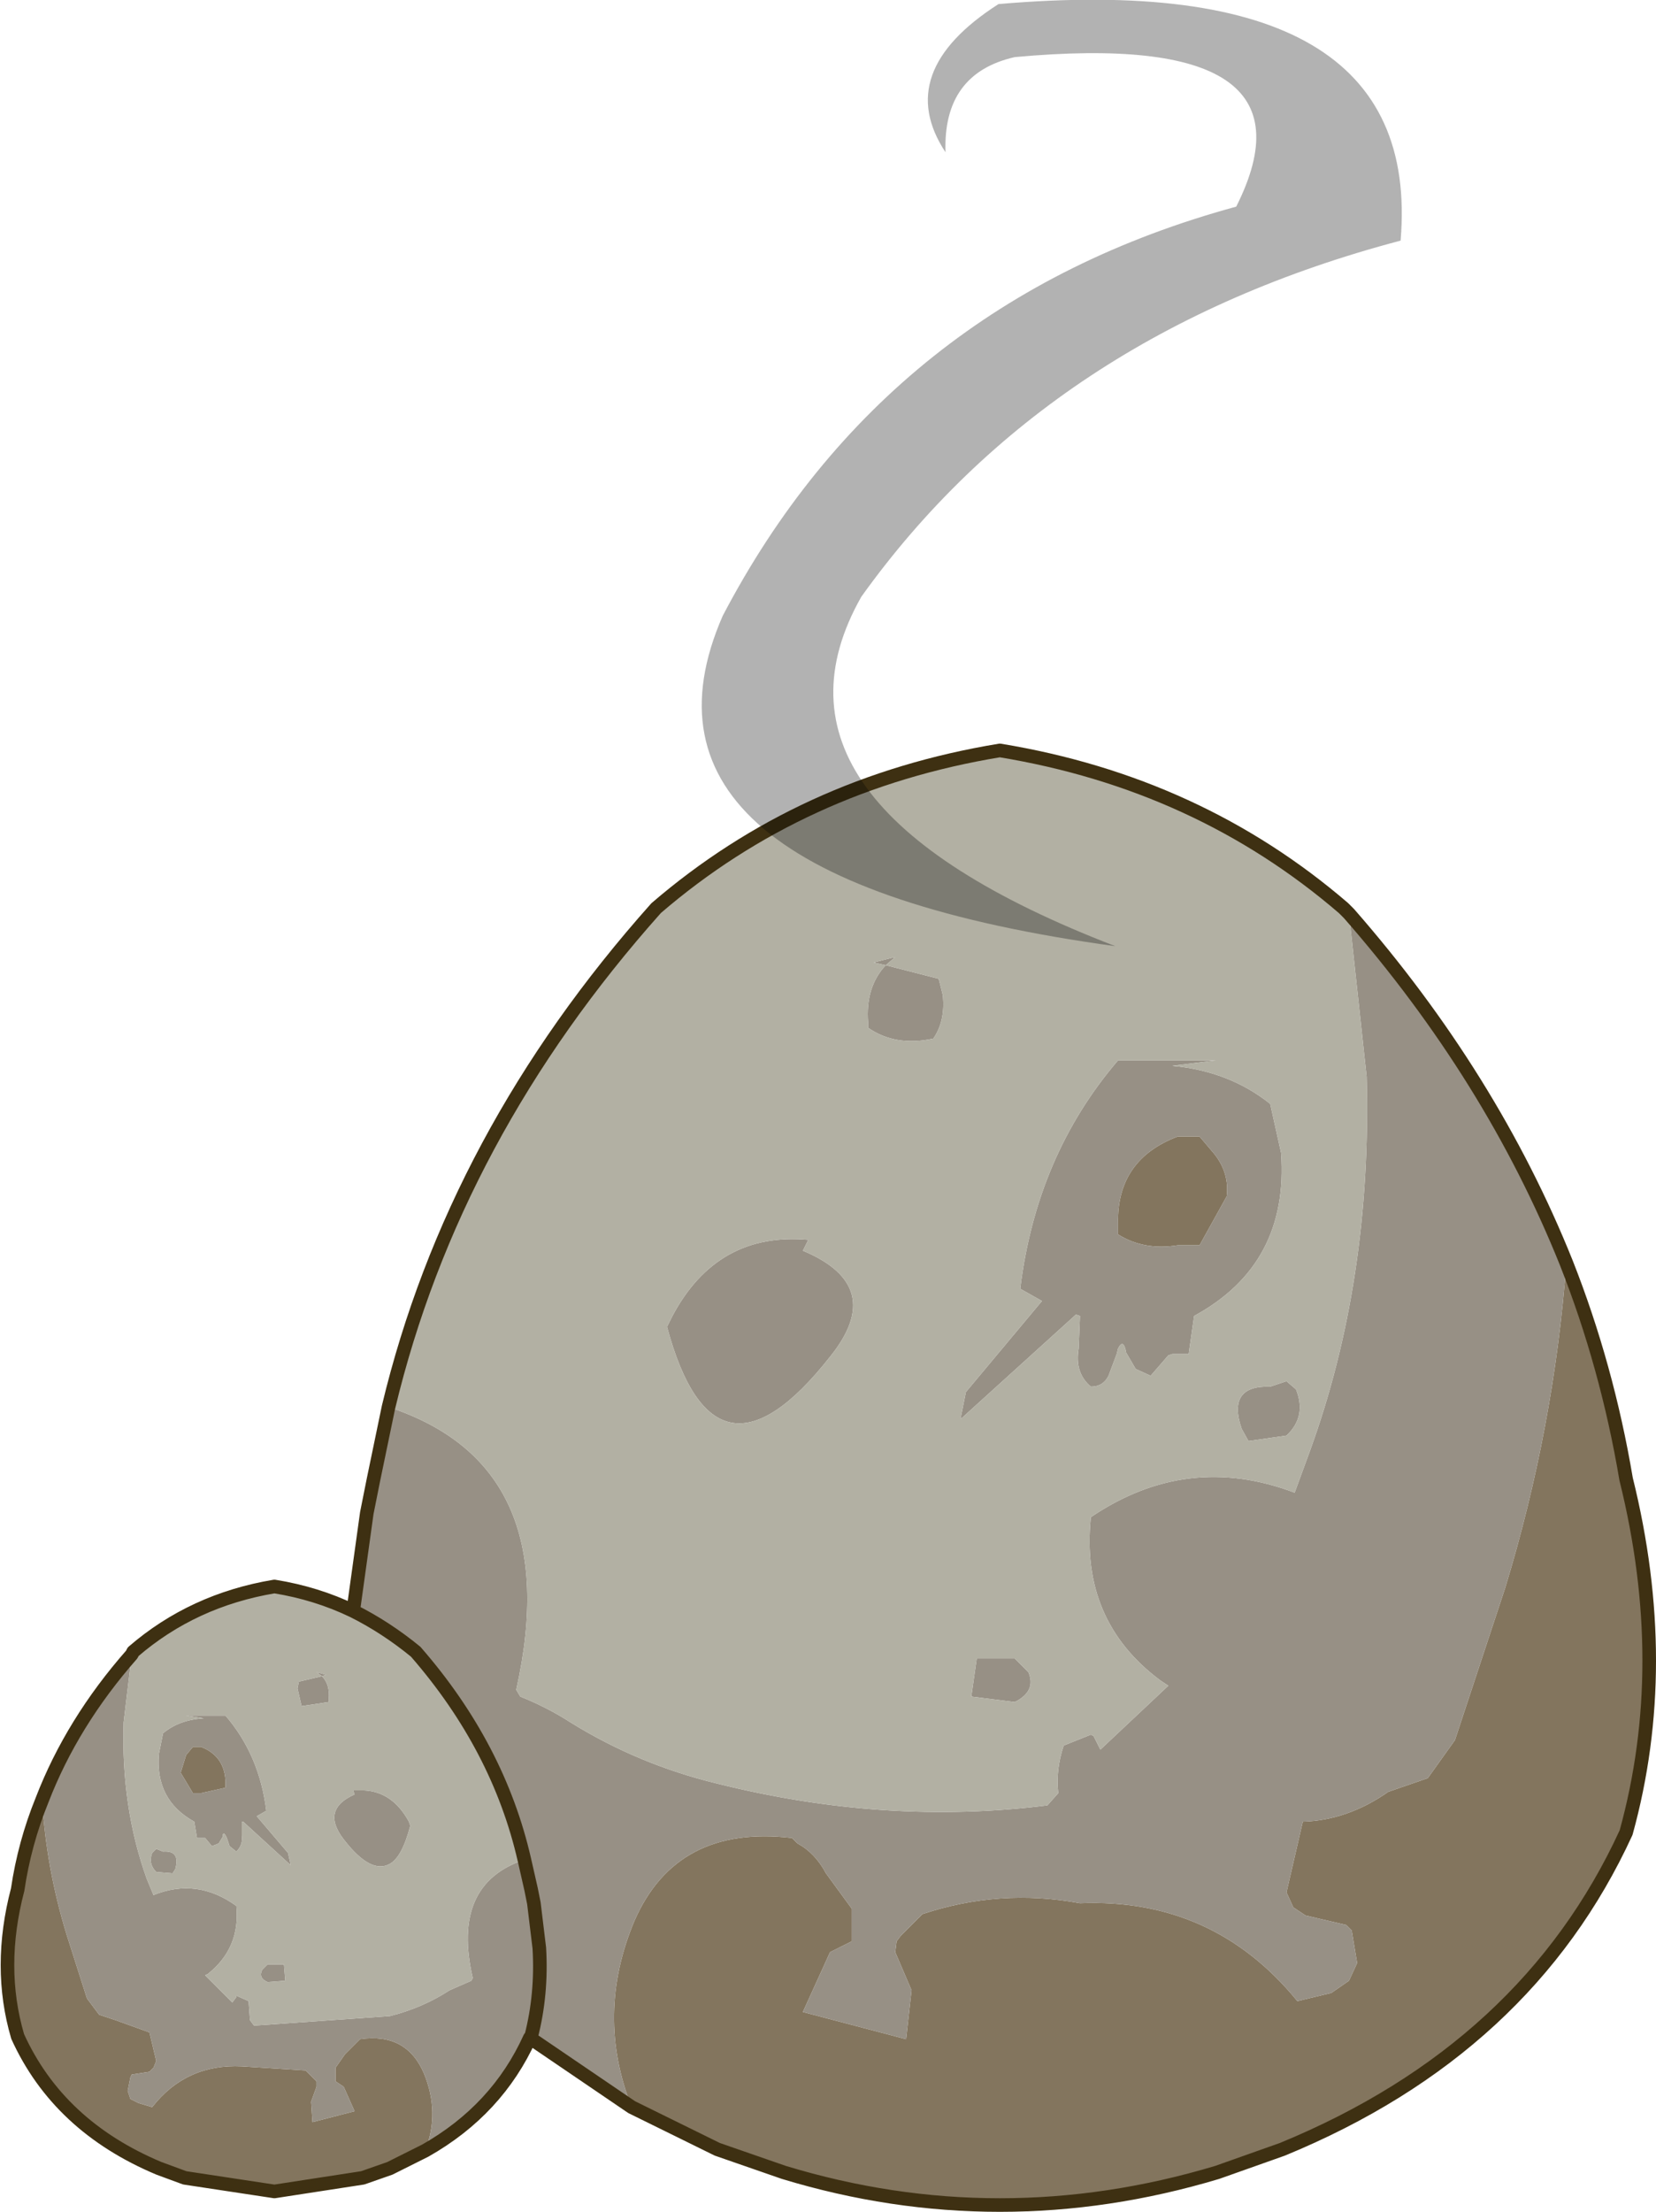 <?xml version="1.0"?>
<svg xmlns="http://www.w3.org/2000/svg" xmlns:xlink="http://www.w3.org/1999/xlink" width="60.95px" height="81.35px"><g transform="matrix(1, 0, 0, 1, -367.5, -214.55)"><use xlink:href="#object-0" width="60.95" height="54" transform="matrix(1, 0, 0, 1, 367.5, 241.9)"/><use xlink:href="#object-1" width="25.75" height="34.8" transform="matrix(1, 0, 0, 1, 393.35, 214.55)"/></g><defs><g transform="matrix(1, 0, 0, 1, 30.45, 27)" id="object-0"><path fill-rule="evenodd" fill="#83755e" stroke="none" d="M27.2 -7.9Q28.7 -4.1 29.4 0.05Q31.1 6.9 29.4 13.05Q25.75 21 16.75 24.7L14.35 25.55Q10.35 26.75 6.35 26.75Q2.35 26.75 -1.6 25.55L-4.05 24.7L-7.2 23.15Q-8.55 19.75 -7.1 16.3Q-5.55 12.75 -1.3 13.25L-1.1 13.45Q-0.45 13.8 -0.05 14.55L0.9 15.85L0.9 17.05L0.1 17.45L-0.9 19.65L2.9 20.65L3.1 18.85L2.5 17.45L2.55 17.05L2.7 16.85L2.9 16.65L3.5 16.05Q6.35 15.1 9.3 15.65Q14.2 15.45 17.3 19.25L18.55 18.95L19.2 18.5L19.5 17.85L19.3 16.65L19.1 16.45L17.6 16.1L17.15 15.8L16.9 15.25L17.5 12.65Q19.15 12.6 20.65 11.55L22.1 11.05L23.1 9.65L24.95 4.05Q26.75 -1.85 27.2 -7.9M-14.8 24.75L-16.1 25.4L-17.1 25.75L-20.35 26.25L-23.65 25.75L-24.6 25.4Q-28.3 23.85 -29.8 20.55Q-30.55 18 -29.8 15.15Q-29.55 13.45 -28.9 11.85Q-28.75 14.35 -28 16.8L-27.25 19.15L-26.8 19.75L-26.2 19.95L-24.95 20.4L-24.7 21.45L-24.8 21.7L-24.95 21.85L-25.6 21.95L-25.65 22.05L-25.75 22.55L-25.65 22.85L-25.35 23L-24.85 23.15Q-23.6 21.55 -21.55 21.65L-19.2 21.8L-18.95 22.05L-18.85 22.15L-18.8 22.2L-18.8 22.4L-19 22.95L-18.95 23.7L-17.4 23.3L-17.8 22.4L-18.1 22.2L-18.1 21.7L-17.75 21.2L-17.3 20.75L-17.2 20.65Q-15.5 20.4 -14.85 21.9Q-14.25 23.35 -14.8 24.75M13.7 -12.55L14.25 -11.9Q14.8 -11.2 14.7 -10.35L13.7 -8.55L12.9 -8.55Q11.65 -8.35 10.7 -8.95L10.7 -9.35Q10.65 -11.7 12.9 -12.55L13.7 -12.55M-23.05 9.9Q-22.15 10.25 -22.15 11.25L-22.15 11.4L-23.05 11.6L-23.35 11.6L-23.8 10.85L-23.6 10.2L-23.35 9.9L-23.05 9.9"/><path fill-rule="evenodd" fill="#979085" stroke="none" d="M-7.2 23.15L-10.95 20.6Q-12.15 23.25 -14.8 24.75Q-14.25 23.35 -14.85 21.9Q-15.5 20.4 -17.2 20.65L-17.3 20.75L-17.75 21.2L-18.1 21.7L-18.1 22.2L-17.8 22.4L-17.4 23.3L-18.95 23.7L-19 22.95L-18.8 22.4L-18.8 22.2L-18.85 22.15L-18.95 22.05L-19.2 21.8L-21.55 21.65Q-23.6 21.55 -24.85 23.15L-25.35 23L-25.65 22.85L-25.75 22.55L-25.65 22.05L-25.6 21.95L-24.95 21.85L-24.8 21.7L-24.7 21.45L-24.95 20.4L-26.2 19.95L-26.8 19.75L-27.25 19.15L-28 16.8Q-28.75 14.35 -28.9 11.85Q-27.8 9 -25.6 6.5L-25.9 9Q-26 12.1 -25.05 14.75L-24.8 15.35Q-23.2 14.7 -21.75 15.75Q-21.6 17.3 -22.8 18.25L-22.9 18.3L-21.9 19.3L-21.75 19.1L-21.75 19.05L-21.3 19.25L-21.25 19.95L-21.1 20.15L-16.1 19.8Q-14.9 19.5 -13.9 18.85L-13.1 18.5L-13.05 18.4Q-13.85 14.95 -11.15 14.05Q-12.1 9.9 -15.15 6.4Q-16.25 5.5 -17.45 4.9L-16.95 1.3L-16.7 0.05L-16.15 -2.6Q-9.6 -0.45 -11.45 7.8L-11.3 8.05Q-10.3 8.45 -9.45 9Q-6.95 10.55 -4.05 11.25Q2.15 12.8 8.1 12.05L8.5 11.6Q8.4 10.75 8.7 9.85L9.7 9.45L9.8 9.5L10.05 10L12.55 7.65L12.25 7.45Q9.3 5.25 9.7 1.45Q13.25 -0.95 17.2 0.55L17.75 -0.95Q20.05 -7.25 19.85 -14.75L19.2 -20.75Q24.45 -14.75 27.2 -7.9Q26.75 -1.85 24.95 4.05L23.1 9.65L22.1 11.05L20.65 11.55Q19.15 12.6 17.5 12.65L16.9 15.25L17.15 15.8L17.6 16.1L19.1 16.45L19.3 16.65L19.5 17.85L19.2 18.5L18.55 18.95L17.3 19.25Q14.2 15.45 9.3 15.65Q6.35 15.1 3.5 16.05L2.9 16.65L2.7 16.85L2.55 17.05L2.5 17.45L3.1 18.85L2.9 20.65L-0.9 19.65L0.1 17.45L0.9 17.05L0.9 15.85L-0.05 14.55Q-0.45 13.8 -1.1 13.45L-1.3 13.25Q-5.55 12.75 -7.1 16.3Q-8.55 19.75 -7.2 23.15M-5.9 -5.55L-5.7 -5.95Q-4.05 -9.05 -0.7 -8.75L-0.9 -8.35Q2.2 -7.05 0.1 -4.45Q-4.15 0.95 -5.9 -5.55M13.7 -12.55L12.9 -12.55Q10.65 -11.7 10.7 -9.35L10.7 -8.95Q11.65 -8.35 12.9 -8.55L13.7 -8.55L14.7 -10.35Q14.8 -11.2 14.25 -11.9L13.7 -12.55M12.7 -15.15Q14.8 -14.95 16.3 -13.75L16.7 -11.95Q17 -7.85 13.5 -5.95L13.3 -4.55L12.9 -4.55L12.7 -4.55L12.55 -4.5L11.9 -3.75L11.35 -4L11 -4.6Q10.9 -5.15 10.7 -4.75L10.65 -4.55L10.35 -3.75Q10.15 -3.35 9.7 -3.35Q9.1 -3.85 9.25 -4.75L9.3 -5.95L9.15 -6L4.9 -2.15L5.1 -3.15L7.9 -6.5L7.1 -6.95Q7.7 -11.85 10.7 -15.35L14.3 -15.35L12.7 -15.15M4.1 -18.35L4.25 -17.75Q4.35 -16.8 3.9 -16.15Q2.5 -15.85 1.5 -16.55L1.5 -16.75Q1.4 -18.05 2.15 -18.85L4.1 -18.35M2.15 -18.85L1.7 -18.95L2.5 -19.15L2.15 -18.85M16.9 -1.55L15.5 -1.35L15.25 -1.8Q14.7 -3.4 16.3 -3.35L16.9 -3.55L17.25 -3.25Q17.65 -2.25 16.9 -1.55M-23.05 9.9L-23.35 9.9L-23.6 10.2L-23.8 10.85L-23.35 11.6L-23.05 11.6L-22.15 11.4L-22.15 11.25Q-22.15 10.25 -23.05 9.9M-23.6 8.75L-22.15 8.75Q-20.9 10.2 -20.65 12.25L-21 12.45L-19.85 13.8L-19.75 14.25L-21.5 12.65L-21.55 12.65L-21.55 13.15Q-21.5 13.5 -21.75 13.75L-22 13.55L-22.1 13.25L-22.15 13.15Q-22.25 13 -22.25 13.2L-22.4 13.45L-22.65 13.55L-22.9 13.25L-22.95 13.25L-23.05 13.25L-23.2 13.25L-23.3 12.65Q-24.75 11.85 -24.6 10.15L-24.45 9.4Q-23.85 8.9 -22.95 8.85L-23.6 8.75M-24.45 13.75Q-23.8 13.7 -24 14.4L-24.1 14.55L-24.7 14.5Q-25 14.2 -24.85 13.8L-24.7 13.65L-24.45 13.75M5.5 6.65L6.9 6.65L7.4 7.15Q7.7 7.85 6.9 8.25L5.3 8.05L5.5 6.65M-18.6 7.3L-18.8 7.15L-18.45 7.25L-18.6 7.3Q-18.3 7.6 -18.35 8.15L-18.35 8.25L-19.35 8.4L-19.5 7.75L-19.45 7.5L-18.6 7.3M-17.4 11.65L-17.45 11.5L-17.05 11.5Q-16 11.55 -15.4 12.65L-15.35 12.8Q-15.65 13.95 -16.1 14.2Q-16.8 14.6 -17.8 13.3Q-18.65 12.2 -17.4 11.65M-20.8 18.1L-20.6 17.9L-20 17.9L-19.95 18.5L-20.6 18.55Q-20.95 18.4 -20.8 18.1M-10.95 20.6L-10.9 20.55Q-10.5 19 -10.6 17.3L-10.8 15.65L-10.9 15.15L-11.15 14.05L-10.9 15.15L-10.8 15.65L-10.6 17.3Q-10.5 19 -10.9 20.55L-10.95 20.6"/><path fill-rule="evenodd" fill="#b2b0a3" stroke="none" d="M-25.6 6.5L-25.55 6.4Q-23.35 4.5 -20.35 4Q-18.8 4.25 -17.45 4.9Q-16.25 5.5 -15.15 6.4Q-12.1 9.9 -11.15 14.05Q-13.85 14.95 -13.05 18.4L-13.1 18.5L-13.9 18.85Q-14.9 19.5 -16.1 19.8L-21.1 20.15L-21.25 19.95L-21.3 19.25L-21.75 19.05L-21.75 19.1L-21.9 19.3L-22.9 18.3L-22.8 18.25Q-21.6 17.3 -21.75 15.75Q-23.2 14.7 -24.8 15.35L-25.05 14.75Q-26 12.1 -25.9 9L-25.6 6.5M-16.15 -2.6Q-13.75 -12.6 -6.3 -20.95Q-0.95 -25.55 6.35 -26.75Q13.65 -25.55 19 -20.95L19.2 -20.75L19.85 -14.75Q20.05 -7.25 17.75 -0.95L17.2 0.55Q13.25 -0.95 9.7 1.45Q9.3 5.25 12.25 7.45L12.55 7.65L10.05 10L9.8 9.5L9.7 9.45L8.7 9.85Q8.4 10.75 8.5 11.6L8.1 12.05Q2.15 12.8 -4.05 11.25Q-6.95 10.55 -9.45 9Q-10.3 8.45 -11.3 8.05L-11.45 7.8Q-9.6 -0.45 -16.15 -2.6M-5.9 -5.55Q-4.15 0.95 0.1 -4.45Q2.2 -7.05 -0.9 -8.35L-0.7 -8.75Q-4.05 -9.05 -5.7 -5.95L-5.9 -5.55M12.7 -15.15L14.3 -15.35L10.7 -15.35Q7.7 -11.85 7.1 -6.95L7.9 -6.5L5.1 -3.15L4.9 -2.15L9.15 -6L9.3 -5.95L9.25 -4.75Q9.1 -3.85 9.7 -3.35Q10.15 -3.35 10.35 -3.75L10.65 -4.55L10.7 -4.75Q10.9 -5.15 11 -4.6L11.35 -4L11.9 -3.75L12.55 -4.5L12.7 -4.55L12.9 -4.55L13.3 -4.55L13.5 -5.95Q17 -7.85 16.7 -11.95L16.3 -13.75Q14.8 -14.95 12.7 -15.15M4.1 -18.35L2.15 -18.85Q1.4 -18.05 1.5 -16.75L1.5 -16.55Q2.5 -15.85 3.9 -16.15Q4.35 -16.8 4.25 -17.75L4.1 -18.35M2.15 -18.85L2.5 -19.15L1.7 -18.95L2.15 -18.85M16.9 -1.55Q17.65 -2.25 17.25 -3.25L16.9 -3.55L16.3 -3.35Q14.7 -3.4 15.25 -1.8L15.5 -1.35L16.9 -1.55M-23.6 8.75L-22.95 8.85Q-23.85 8.9 -24.45 9.4L-24.6 10.15Q-24.75 11.85 -23.3 12.65L-23.2 13.25L-23.05 13.25L-22.95 13.25L-22.9 13.25L-22.65 13.55L-22.4 13.45L-22.25 13.2Q-22.25 13 -22.15 13.15L-22.1 13.25L-22 13.55L-21.75 13.75Q-21.5 13.5 -21.55 13.15L-21.55 12.65L-21.5 12.65L-19.75 14.25L-19.85 13.8L-21 12.45L-20.65 12.25Q-20.9 10.2 -22.15 8.75L-23.6 8.75M-24.45 13.75L-24.7 13.65L-24.85 13.8Q-25 14.2 -24.7 14.5L-24.1 14.55L-24 14.4Q-23.8 13.7 -24.45 13.75M5.5 6.65L5.3 8.05L6.9 8.25Q7.7 7.85 7.4 7.15L6.9 6.65L5.5 6.65M-18.6 7.3L-19.45 7.5L-19.5 7.75L-19.35 8.4L-18.35 8.25L-18.35 8.15Q-18.3 7.6 -18.6 7.3L-18.45 7.25L-18.8 7.15L-18.6 7.3M-17.4 11.65Q-18.65 12.2 -17.8 13.3Q-16.8 14.6 -16.1 14.2Q-15.65 13.95 -15.35 12.8L-15.4 12.65Q-16 11.55 -17.05 11.5L-17.45 11.5L-17.4 11.65M-20.8 18.1Q-20.95 18.4 -20.6 18.55L-19.95 18.5L-20 17.9L-20.6 17.9L-20.8 18.1"/><path fill="none" stroke="#3e3012" stroke-width="0.5" stroke-linecap="round" stroke-linejoin="round" d="M27.2 -7.9Q28.7 -4.1 29.4 0.05Q31.1 6.9 29.4 13.05Q25.75 21 16.75 24.7L14.35 25.55Q10.35 26.75 6.35 26.75Q2.35 26.75 -1.6 25.55L-4.05 24.7L-7.2 23.15L-10.95 20.6Q-12.15 23.25 -14.8 24.75L-16.1 25.4L-17.1 25.75L-20.35 26.25L-23.65 25.75L-24.6 25.4Q-28.3 23.85 -29.8 20.55Q-30.55 18 -29.8 15.15Q-29.55 13.45 -28.9 11.85Q-27.8 9 -25.6 6.5L-25.55 6.4Q-23.35 4.5 -20.35 4Q-18.8 4.25 -17.45 4.9L-16.95 1.3L-16.7 0.05L-16.15 -2.6Q-13.75 -12.6 -6.3 -20.95Q-0.95 -25.55 6.35 -26.75Q13.65 -25.55 19 -20.95L19.2 -20.75Q24.45 -14.75 27.2 -7.9M-11.15 14.05Q-12.1 9.9 -15.15 6.4Q-16.25 5.5 -17.45 4.9M-11.15 14.05L-10.9 15.15L-10.8 15.65L-10.6 17.3Q-10.5 19 -10.9 20.55L-10.95 20.6"/></g><g transform="matrix(1, 0, 0, 1, -393.35, -214.55)" id="object-1"><path fill-rule="evenodd" fill="#000000" fill-opacity="0.302" stroke="none" d="M404.85 216.65Q402.2 217.25 402.3 220.15Q400.35 217.2 404.25 214.7Q419.9 213.35 419.05 223.4Q406.15 226.8 399.2 236.5Q394.9 244.1 408.55 249.35Q389.9 246.8 394.1 237.2Q400.15 225.65 413 222.15Q416.3 215.6 404.85 216.65"/></g></defs></svg>
